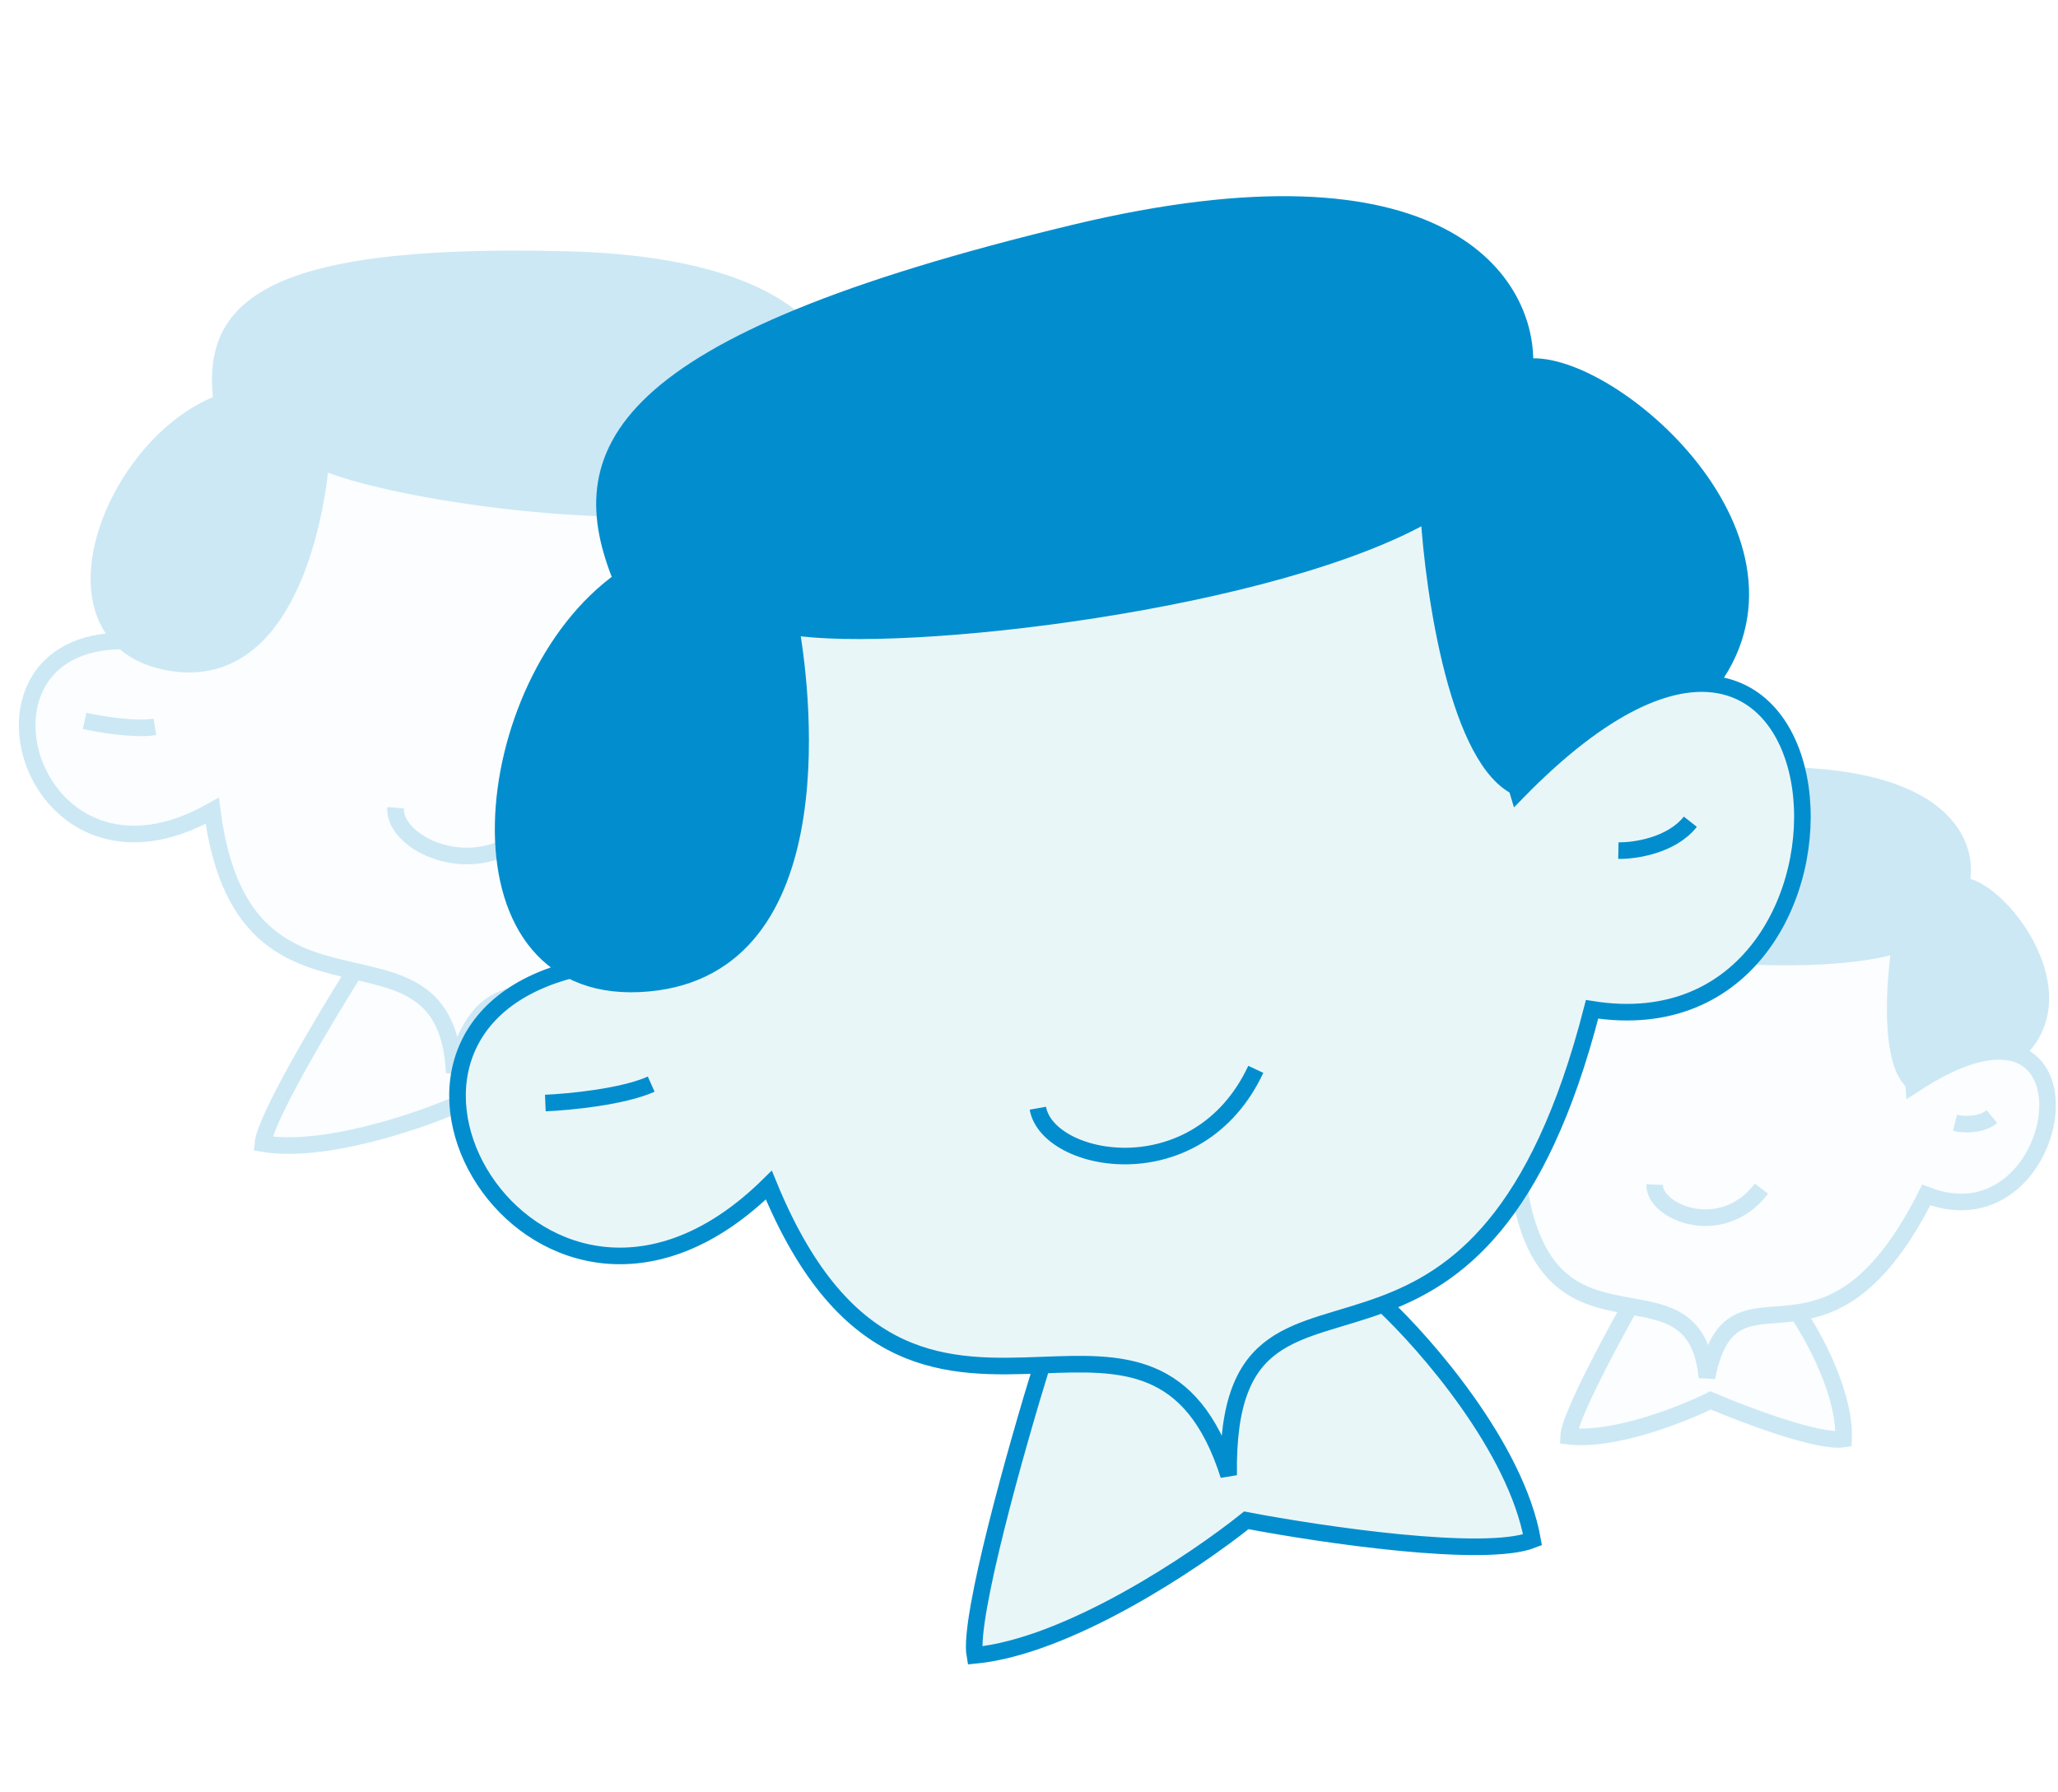 <svg width="248" height="216" viewBox="0 0 248 216" fill="none" xmlns="http://www.w3.org/2000/svg">
<g id="clients" clip-path="url(#clip0_311_121)">
<g id="Group 427319304" opacity="0.2" filter="url(#filter0_f_311_121)">
<g id="Vector 21">
<path d="M90.791 82.989C124.078 63.283 114.809 111.299 92 101.132C83.562 116.099 76.121 118.777 70.028 119.368C72.483 123.313 77.235 133.043 76.606 140.406C72.553 140.861 60.621 135.699 55.161 133.062C50.383 135.159 38.998 139.047 31.679 137.82C31.934 134.835 39.156 122.72 42.735 117.036C35.615 115.413 27.599 113.535 25.574 97.712C3.696 110.124 -6.034 77.222 14.782 77.247L18.158 78.151L23.858 79.679L30.44 75.38L38.257 55.074L90.117 59.128L90.791 82.989Z" fill="#E9F6F8"/>
<path d="M10.197 86.877C12.002 87.282 16.221 87.993 18.663 87.6M97.253 89.555C98.477 89.91 101.407 90.26 103.336 88.821M42.735 117.036C48.838 118.427 54.282 119.63 54.733 129.267C57.6 117.884 62.887 120.06 70.028 119.368M42.735 117.036C35.615 115.413 27.599 113.535 25.574 97.712C3.696 110.124 -6.034 77.222 14.782 77.247L18.158 78.151L23.858 79.679L30.44 75.38L38.257 55.074L90.117 59.128L90.791 82.989C124.078 63.283 114.809 111.299 92 101.132C83.562 116.099 76.121 118.777 70.028 119.368M42.735 117.036C39.156 122.72 31.934 134.835 31.679 137.82C38.998 139.047 50.383 135.159 55.161 133.062C60.621 135.699 72.553 140.861 76.606 140.406C77.235 133.043 72.483 123.313 70.028 119.368M47.678 97.345C47.295 101.822 58.185 107.062 65.108 98.835" stroke="#028ECE" stroke-width="2"/>
</g>
<path id="Vector 22" d="M89.687 59.89C76.139 63.538 46.875 59.236 38.668 55.531C38.159 61.495 34.819 82.984 19.807 79.7C4.796 76.415 13.532 53.384 26.734 48.505C25.386 37.877 30.545 30.309 68.316 31.283C98.532 32.063 102.024 44.592 99.993 50.759C106.215 51.291 118.957 69.399 107.904 78.466C103.551 76.593 97.864 78.61 90.99 82.778C86.848 79.621 88.395 66.204 89.687 59.89Z" fill="#028ECE" stroke="#028ECE" stroke-width="2"/>
</g>
<g id="Group 427319305" opacity="0.2" filter="url(#filter1_f_311_121)">
<g id="Vector 21_2">
<path d="M230.608 130.709C254.408 115.066 249.25 150.699 232.124 144.01C226.436 155.309 221.056 157.536 216.596 158.181C218.537 160.997 222.368 167.989 222.16 173.426C219.196 173.901 210.241 170.517 206.135 168.766C202.694 170.473 194.455 173.726 189.03 173.077C189.114 170.873 194.007 161.714 196.442 157.409C191.15 156.462 185.19 155.358 183.154 143.791C167.493 153.675 159.2 129.814 174.509 129.113L177.024 129.662L181.268 130.588L185.961 127.199L191.007 111.995L229.288 113.183L230.608 130.709Z" fill="#E9F6F8"/>
<path d="M171.47 136.354C172.811 136.589 175.939 136.967 177.721 136.593M235.588 135.314C236.5 135.533 238.667 135.689 240.035 134.565M196.442 157.409C200.979 158.221 205.025 158.918 205.689 165.99C207.404 157.52 211.368 158.937 216.596 158.181M196.442 157.409C191.15 156.462 185.19 155.358 183.154 143.791C167.493 153.675 159.2 129.814 174.509 129.113L177.024 129.662L181.268 130.588L185.961 127.199L191.007 111.995L229.288 113.183L230.608 130.709C254.408 115.066 249.25 150.699 232.124 144.01C226.436 155.309 221.056 157.536 216.596 158.181M196.442 157.409C194.007 161.714 189.114 170.873 189.03 173.077C194.455 173.726 202.694 170.473 206.135 168.766C210.241 170.517 219.196 173.901 222.16 173.426C222.368 167.989 218.537 160.997 216.596 158.181M199.397 142.757C199.271 146.063 207.46 149.54 212.267 143.25" stroke="#028ECE" stroke-width="2"/>
</g>
<path id="Vector 22_2" d="M228.998 113.759C219.16 116.91 197.49 114.758 191.326 112.317C191.157 116.72 189.444 132.64 178.29 130.743C167.137 128.846 172.766 111.606 182.306 107.562C180.947 99.793 184.48 94.048 212.292 93.459C234.541 92.988 237.542 102.082 236.262 106.688C240.856 106.863 250.853 119.741 243.037 126.791C239.772 125.564 235.659 127.244 230.747 130.547C227.592 128.368 228.266 118.447 228.998 113.759Z" fill="#028ECE" stroke="#028ECE" stroke-width="2"/>
</g>
<g id="Group 427319303">
<g id="Vector 21_3">
<path d="M182.912 95.386C224.171 53.217 229.469 127.611 191.854 121.637C185.331 147.017 175.426 153.899 166.684 157.174C171.857 162.017 182.698 174.477 184.678 185.571C178.889 187.842 159.272 184.948 150.187 183.217C143.977 188.193 128.739 198.414 117.472 199.497C116.67 194.999 122.527 174.3 125.555 164.513C114.426 164.933 101.875 165.33 92.647 142.819C65.316 169.741 37.994 125.111 68.669 116.931L74 116.931L83 116.931L91 108L94.5 75L172.5 60.5L182.912 95.386Z" fill="#E9F6F8"/>
<path d="M65.716 132.928C68.534 132.812 75.032 132.194 78.474 130.652M195.023 102.508C196.966 102.548 201.42 101.908 203.694 99.027M125.555 164.513C135.095 164.153 143.591 163.777 148.058 177.796C147.789 159.896 156.437 161.013 166.684 157.174M125.555 164.513C114.426 164.933 101.875 165.33 92.647 142.819C65.316 169.741 37.994 125.111 68.669 116.931L74 116.931L83 116.931L91 108L94.5 75L172.5 60.5L182.912 95.386C224.171 53.217 229.469 127.611 191.854 121.637C185.331 147.017 175.426 153.899 166.684 157.174M125.555 164.513C122.527 174.3 116.67 194.999 117.472 199.497C128.739 198.414 143.977 188.193 150.187 183.217C159.272 184.948 178.889 187.842 184.678 185.571C182.698 174.477 171.857 162.017 166.684 157.174M125.065 133.554C126.269 140.301 144.379 143.722 151.33 128.868" stroke="#028ECE" stroke-width="2"/>
</g>
<path id="Vector 22_3" d="M172.167 61.793C153.648 72.516 108.839 77.729 95.287 75.511C96.89 84.497 100.452 117.474 77.041 118.56C53.63 119.647 57.409 82.269 74.932 69.87C68.751 54.746 73.364 41.56 129.391 28.086C174.213 17.307 184.303 34.386 183.745 44.273C193.121 42.6 219.04 64.248 206.336 81.968C199.185 80.926 191.603 86.143 183.121 94.997C175.773 91.981 172.756 71.605 172.167 61.793Z" fill="#028ECE" stroke="#028ECE" stroke-width="2"/>
</g>
</g>
<defs>
<filter id="filter0_f_311_121" x="-1.727" y="26.199" width="119.265" height="119.235" filterUnits="userSpaceOnUse" color-interpolation-filters="sRGB">
<feFlood flood-opacity="0" result="BackgroundImageFix"/>
<feBlend mode="normal" in="SourceGraphic" in2="BackgroundImageFix" result="shape"/>
<feGaussianBlur stdDeviation="2" result="effect1_foregroundBlur_311_121"/>
</filter>
<filter id="filter1_f_311_121" x="161.387" y="88.442" width="90.356" height="90.029" filterUnits="userSpaceOnUse" color-interpolation-filters="sRGB">
<feFlood flood-opacity="0" result="BackgroundImageFix"/>
<feBlend mode="normal" in="SourceGraphic" in2="BackgroundImageFix" result="shape"/>
<feGaussianBlur stdDeviation="2" result="effect1_foregroundBlur_311_121"/>
</filter>
<clipPath id="clip0_311_121">
<rect width="248" height="216" fill="white"/>
</clipPath>
</defs>
</svg>
